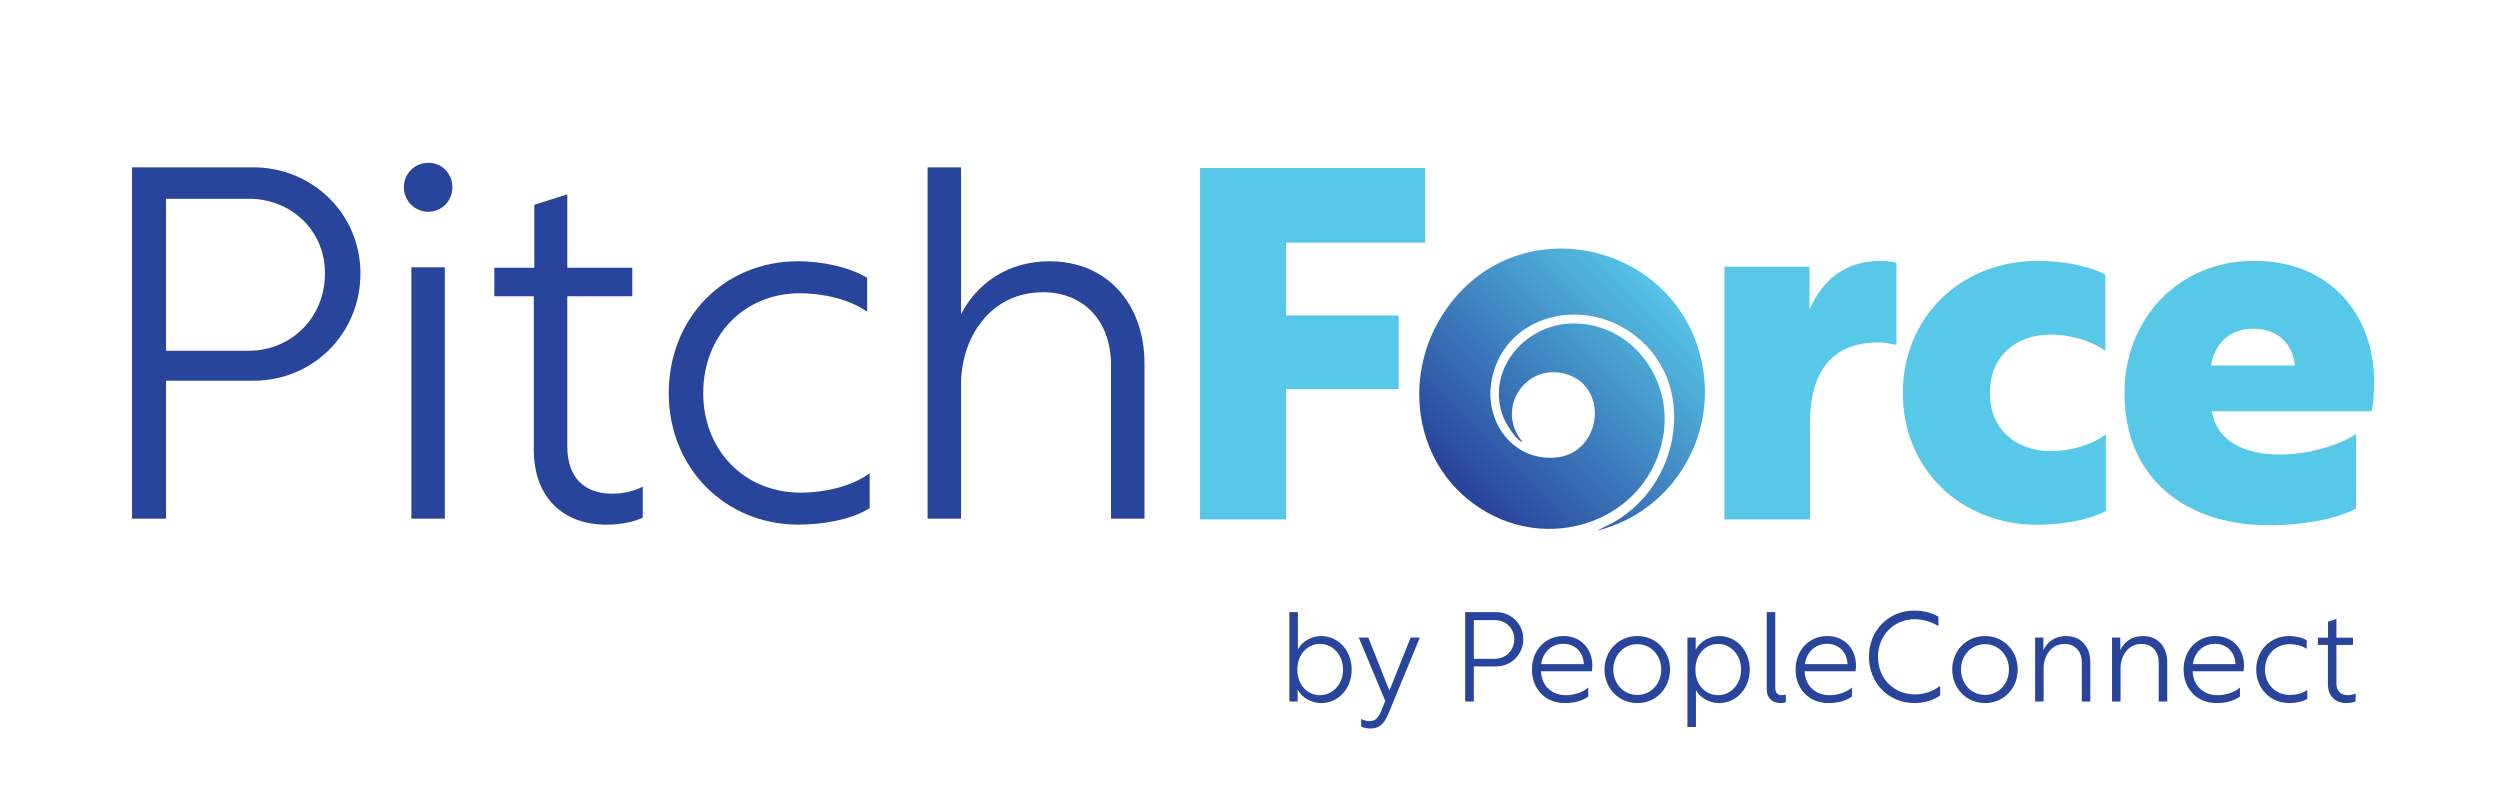 <svg xmlns:dc="http://purl.org/dc/elements/1.1/" xmlns:cc="http://creativecommons.org/ns#" xmlns:rdf="http://www.w3.org/1999/02/22-rdf-syntax-ns#" xmlns:svg="http://www.w3.org/2000/svg" xmlns="http://www.w3.org/2000/svg" viewBox="0 0 277.173 89.6" height="89.6" width="277.173" xml:space="preserve" id="svg2"><defs id="defs6"><clipPath id="clipPath22" clipPathUnits="userSpaceOnUse"><path id="path20" d="m 1328.2,230.809 13.96,6.972 c 59.78,33.77 71.37,126.25 7.05,162.324 -42.11,23.618 -98.69,6.333 -108.5,-43.687 -6.66,-33.918 16.75,-67.66 52.91,-64.813 39.07,3.079 45.57,60.911 6.9,69.954 -33.31,7.793 -56.32,-30.746 -34.46,-56.5 0.09,-0.297 -0.42,-0.321 -0.65,-0.215 -5.18,2.371 -13.07,15.246 -15.11,20.594 -14.92,39.011 18.32,77.449 57.84,77.71 49.9,0.329 83.9,-47.449 75.01,-94.863 -12.03,-64.062 -83.01,-93.285 -140.17,-65.527 -65.99,32.047 -80.99,115.32 -39.23,173.531 61.31,85.465 193.89,53.215 212.38,-48.859 11.15,-61.563 -27.36,-121.84 -87.93,-136.621 z"></path></clipPath><linearGradient id="linearGradient30" spreadMethod="pad" gradientTransform="matrix(191.9,191.9,191.9,-191.9,1197.68,244.459)" gradientUnits="userSpaceOnUse" y2="0" x2="1" y1="0" x1="0"><stop id="stop24" offset="0" style="stop-opacity:1;stop-color:#29459b"></stop><stop id="stop26" offset="0.111" style="stop-opacity:1;stop-color:#29459b"></stop><stop id="stop28" offset="1" style="stop-opacity:1;stop-color:#57c8e9"></stop></linearGradient></defs><g transform="matrix(1.333,0,0,-1.333,0,89.6)" id="g10"><g transform="scale(0.1)" id="g12"><path id="path14" style="fill:#57c8e8;fill-opacity:1;fill-rule:nonzero;stroke:none" d="m 998.102,532.477 h 187.238 v -62.145 h -115.7 v -60.508 h 93.63 v -61.316 h -93.63 v -108.34 h -71.538 v 292.309"></path><g id="g16"><g clip-path="url(#clipPath22)" id="g18"><path id="path32" style="fill:url(#linearGradient30);fill-opacity:1;fill-rule:nonzero;stroke:none" d="m 1328.2,230.809 13.96,6.972 c 59.78,33.77 71.37,126.25 7.05,162.324 -42.11,23.618 -98.69,6.333 -108.5,-43.687 -6.66,-33.918 16.75,-67.66 52.91,-64.813 39.07,3.079 45.57,60.911 6.9,69.954 -33.31,7.793 -56.32,-30.746 -34.46,-56.5 0.09,-0.297 -0.42,-0.321 -0.65,-0.215 -5.18,2.371 -13.07,15.246 -15.11,20.594 -14.92,39.011 18.32,77.449 57.84,77.71 49.9,0.329 83.9,-47.449 75.01,-94.863 -12.03,-64.062 -83.01,-93.285 -140.17,-65.527 -65.99,32.047 -80.99,115.32 -39.23,173.531 61.31,85.465 193.89,53.215 212.38,-48.859 11.15,-61.563 -27.36,-121.84 -87.93,-136.621"></path></g></g><path id="path34" style="fill:#57c8e8;fill-opacity:1;fill-rule:nonzero;stroke:none" d="m 1504.99,414.734 c 11.44,25.754 30.66,40.469 59.28,40.469 4.9,0 10.63,-0.816 13.08,-1.633 v -68.269 c -2.05,0.406 -9,2.043 -15.54,2.043 -38.43,0 -56.42,-24.938 -56.42,-67.047 v -80.129 h -71.13 v 210.133 h 70.73 v -35.567"></path><path id="path36" style="fill:#57c8e8;fill-opacity:1;fill-rule:nonzero;stroke:none" d="m 1751.08,380.391 c -12.26,8.586 -29.43,13.496 -45.38,13.496 -29.03,0 -50.69,-17.992 -50.69,-48.653 0,-29.437 20.85,-48.242 50.69,-48.242 16.76,0 33.52,4.906 45.78,13.903 v -63.778 c -14.71,-7.765 -37.6,-11.445 -56.82,-11.445 -64.59,0 -112.02,47.012 -112.02,109.562 0,62.551 47.43,109.969 112.43,109.969 19.22,0 41.29,-3.676 56.01,-11.441 v -63.371"></path><path id="path38" style="fill:#57c8e8;fill-opacity:1;fill-rule:nonzero;stroke:none" d="m 1838.94,368.129 h 69.91 c -2.04,17.988 -14.31,30.66 -34.75,30.66 -19.62,0 -32.3,-12.672 -35.16,-30.66 z m 135.73,-13.902 c 0,-7.766 -0.81,-18.801 -2.04,-24.118 h -132.87 c 4.09,-26.164 29.03,-35.976 56.42,-35.976 25.35,0 51.51,8.582 63.37,17.168 v -62.137 c -17.99,-9.406 -46.2,-13.902 -72.37,-13.902 -68.67,0 -120.19,38.429 -120.19,109.972 0,62.141 45.38,109.969 107.53,109.969 64.99,0 100.15,-46.195 100.15,-100.976"></path><path id="path40" style="fill:#29459b;fill-opacity:1;fill-rule:nonzero;stroke:none" d="m 207.086,380.461 c 34.508,0 63.191,27.019 63.191,64.43 0,36.164 -28.683,61.937 -63.191,61.937 H 138.082 V 380.461 Z M 138.082,240.789 H 109.816 V 533.016 H 210.41 c 49.883,0 89.375,-39.071 89.375,-88.125 0,-50.297 -39.492,-89.371 -88.957,-89.371 H 138.082 V 240.789"></path><path id="path42" style="fill:#29459b;fill-opacity:1;fill-rule:nonzero;stroke:none" d="m 342.148,449.879 h 27.848 v -209.09 h -27.848 z m 34.09,66.508 c 0,-11.223 -8.73,-20.367 -19.957,-20.367 -11.218,0 -20.363,9.144 -20.363,20.367 0,11.64 9.145,20.371 20.363,20.371 11.227,0 19.957,-8.731 19.957,-20.371"></path><path id="path44" style="fill:#29459b;fill-opacity:1;fill-rule:nonzero;stroke:none" d="m 534.605,241.621 c -7.066,-3.324 -17.457,-5.82 -30.343,-5.82 -35.75,0 -60.278,22.445 -60.278,62.351 v 127.614 h -32.832 v 23.699 h 33.25 v 52.375 l 27.434,8.73 v -61.105 h 54.043 V 425.766 H 471.836 V 301.063 c 0,-26.602 14.551,-39.489 37.41,-39.489 6.649,0 16.633,1.246 25.359,5.821 v -25.774"></path><path id="path46" style="fill:#29459b;fill-opacity:1;fill-rule:nonzero;stroke:none" d="m 721.234,412.883 c -14.55,10.39 -36.996,15.383 -55.707,15.383 -46.968,0 -80.636,-35.336 -80.636,-83.141 0,-45.723 32.414,-82.719 81.472,-82.719 18.703,0 41.981,4.989 56.95,16.207 v -29.097 c -15.805,-9.977 -40.329,-13.715 -59.032,-13.715 -61.527,0 -108.078,47.387 -108.078,109.324 0,62.355 45.727,109.742 107.66,109.742 19.539,0 41.985,-4.57 57.371,-13.719 v -28.265"></path><path id="path48" style="fill:#29459b;fill-opacity:1;fill-rule:nonzero;stroke:none" d="M 799.344,533.016 V 410.805 c 12.472,24.527 37.832,44.062 73.582,44.062 46.969,0 78.976,-34.504 78.976,-85.215 V 240.789 h -27.847 v 127.613 c 0,37.414 -23.282,60.696 -56.532,60.696 -44.062,0 -68.179,-37.832 -68.179,-76.489 v -111.82 h -27.848 v 292.227 h 27.848"></path><path id="path50" style="fill:#29459b;fill-opacity:1;fill-rule:nonzero;stroke:none" d="m 1117.05,115.23 c 0,12.274 -8.57,21.372 -19.16,21.372 -9.41,0 -18.83,-7.407 -18.83,-21.372 0,-14.07 9.63,-21.261 18.73,-21.261 10.58,0 19.26,9.097 19.26,21.261 z m -37.77,-26.554 h -6.88 v 74.375 h 7.09 V 131.84 c 3.27,6.879 11.43,11.32 19.36,11.32 14.18,0 25.39,-11.953 25.39,-27.93 0,-15.867 -11.21,-27.824 -25.39,-27.824 -8.15,0 -16.29,4.656 -19.57,11.32 V 88.676"></path><path id="path52" style="fill:#29459b;fill-opacity:1;fill-rule:nonzero;stroke:none" d="m 1132.14,74.285 c 2.54,-1.586 5.28,-1.902 7.08,-1.902 4.56,0 7.2,2.539 9.84,9.207 l 3.07,7.613 -22.01,52.692 h 7.94 l 17.56,-44.118 17.67,44.118 h 7.62 l -25.92,-62.844 c -3.38,-8.254 -7.3,-12.801 -15.24,-12.801 -2.64,0 -5.39,0.527 -7.61,1.586 v 6.449"></path><path id="path54" style="fill:#29459b;fill-opacity:1;fill-rule:nonzero;stroke:none" d="m 1243.39,124.223 c 8.78,0 16.08,6.879 16.08,16.402 0,9.203 -7.3,15.762 -16.08,15.762 h -17.56 v -32.164 z m -17.56,-35.547 h -7.2 v 74.375 h 25.61 c 12.7,0 22.74,-9.942 22.74,-22.426 0,-12.801 -10.04,-22.75 -22.64,-22.75 h -18.51 V 88.676"></path><path id="path56" style="fill:#29459b;fill-opacity:1;fill-rule:nonzero;stroke:none" d="m 1281.87,119.781 h 35.44 c -0.42,10.371 -7.62,16.93 -17.03,16.93 -9.74,0 -17.14,-6.988 -18.41,-16.93 z m 42.53,-1.164 c 0,-1.691 -0.21,-3.597 -0.42,-4.762 h -42.32 c 0.64,-12.8 9.52,-19.886 20.84,-19.886 6.67,0 13.86,2.328 18.51,6.344 v -7.508 c -6.03,-4.234 -13,-5.398 -19.46,-5.398 -16.71,0 -27.4,12.168 -27.4,27.934 0,15.656 10.89,27.82 26.34,27.82 14.49,0 23.91,-10.785 23.91,-24.543"></path><path id="path58" style="fill:#29459b;fill-opacity:1;fill-rule:nonzero;stroke:none" d="m 1341.82,115.34 c 0,-11.535 8.25,-21.164 19.99,-21.164 11.64,0 19.9,9.629 19.9,21.164 0,11.426 -8.26,21.051 -19.9,21.051 -11.74,0 -19.99,-9.625 -19.99,-21.051 z m 47.19,0 c 0,-15.555 -11.54,-27.934 -27.2,-27.934 -15.65,0 -27.29,12.379 -27.29,27.934 0,15.441 11.64,27.82 27.29,27.82 15.66,0 27.2,-12.379 27.2,-27.82"></path><path id="path60" style="fill:#29459b;fill-opacity:1;fill-rule:nonzero;stroke:none" d="m 1428.85,93.969 c 10.69,0 19.26,9.097 19.26,21.261 0,12.274 -8.57,21.372 -19.15,21.372 -9.42,0 -18.83,-7.407 -18.83,-21.372 0,-13.96 9.63,-21.261 18.72,-21.261 z m -25.38,47.926 h 6.87 v -10.262 c 3.39,6.976 11.64,11.527 19.57,11.527 14.29,0 25.4,-11.953 25.4,-27.93 0,-15.761 -11.11,-27.824 -25.61,-27.824 -7.93,0 -15.55,4.34 -19.15,10.684 V 67.516 h -7.08 v 74.379"></path><path id="path62" style="fill:#29459b;fill-opacity:1;fill-rule:nonzero;stroke:none" d="m 1469.44,163.051 h 7.09 v -62.633 c 0,-3.914 1.48,-6.449 5.4,-6.449 1.06,0 2.11,0.102 3.38,0.527 V 88.043 c -1.16,-0.426 -2.64,-0.637 -4.12,-0.637 -6.66,0 -11.75,3.492 -11.75,11.957 v 63.688"></path><path id="path64" style="fill:#29459b;fill-opacity:1;fill-rule:nonzero;stroke:none" d="m 1501.17,119.781 h 35.44 c -0.42,10.371 -7.62,16.93 -17.03,16.93 -9.74,0 -17.14,-6.988 -18.41,-16.93 z m 42.52,-1.164 c 0,-1.691 -0.2,-3.597 -0.41,-4.762 h -42.33 c 0.64,-12.8 9.53,-19.886 20.84,-19.886 6.67,0 13.87,2.328 18.52,6.344 v -7.508 c -6.03,-4.234 -13.02,-5.398 -19.46,-5.398 -16.72,0 -27.41,12.168 -27.41,27.934 0,15.656 10.9,27.82 26.35,27.82 14.49,0 23.9,-10.785 23.9,-24.543"></path><path id="path66" style="fill:#29459b;fill-opacity:1;fill-rule:nonzero;stroke:none" d="m 1613.7,93.859 c -5.17,-4.02 -13.21,-6.453 -21.57,-6.453 -21.37,0 -37.67,16.719 -37.67,38.512 0,22.109 16.61,38.402 37.46,38.402 7.82,0 14.38,-1.691 20.31,-4.968 v -7.938 c -5.83,3.594 -12.8,5.715 -19.79,5.715 -17.45,0 -30.47,-13.649 -30.47,-31.211 0,-18.727 13.76,-31.32 30.89,-31.32 7.63,0 14.93,2.648 20.84,7.093 v -7.832"></path><path id="path68" style="fill:#29459b;fill-opacity:1;fill-rule:nonzero;stroke:none" d="m 1631.02,115.34 c 0,-11.535 8.25,-21.164 19.99,-21.164 11.64,0 19.89,9.629 19.89,21.164 0,11.426 -8.25,21.051 -19.89,21.051 -11.74,0 -19.99,-9.625 -19.99,-21.051 z m 47.18,0 c 0,-15.555 -11.54,-27.934 -27.19,-27.934 -15.66,0 -27.29,12.379 -27.29,27.934 0,15.441 11.63,27.82 27.29,27.82 15.65,0 27.19,-12.379 27.19,-27.82"></path><path id="path70" style="fill:#29459b;fill-opacity:1;fill-rule:nonzero;stroke:none" d="m 1718.48,143.16 c 12.16,0 20.1,-8.777 20.1,-21.687 V 88.676 h -7.09 v 32.476 c 0,9.528 -5.93,15.45 -14.4,15.45 -11.21,0 -17.34,-10.262 -17.34,-20.098 V 88.676 h -7.09 v 53.219 h 6.88 v -10.477 c 3.17,6.879 9.62,11.742 18.94,11.742"></path><path id="path72" style="fill:#29459b;fill-opacity:1;fill-rule:nonzero;stroke:none" d="m 1782.45,143.16 c 12.16,0 20.1,-8.777 20.1,-21.687 V 88.676 h -7.09 v 32.476 c 0,9.528 -5.92,15.45 -14.39,15.45 -11.22,0 -17.35,-10.262 -17.35,-20.098 V 88.676 h -7.08 v 53.219 h 6.87 v -10.477 c 3.17,6.879 9.63,11.742 18.94,11.742"></path><path id="path74" style="fill:#29459b;fill-opacity:1;fill-rule:nonzero;stroke:none" d="m 1823.88,119.781 h 35.44 c -0.41,10.371 -7.61,16.93 -17.03,16.93 -9.74,0 -17.14,-6.988 -18.41,-16.93 z m 42.53,-1.164 c 0,-1.691 -0.2,-3.597 -0.42,-4.762 h -42.32 c 0.64,-12.8 9.52,-19.886 20.84,-19.886 6.67,0 13.87,2.328 18.51,6.344 v -7.508 c -6.03,-4.234 -13,-5.398 -19.46,-5.398 -16.71,0 -27.4,12.168 -27.4,27.934 0,15.656 10.89,27.82 26.35,27.82 14.48,0 23.9,-10.785 23.9,-24.543"></path><path id="path76" style="fill:#29459b;fill-opacity:1;fill-rule:nonzero;stroke:none" d="m 1918.55,132.477 c -3.7,2.648 -9.42,3.914 -14.19,3.914 -11.95,0 -20.51,-8.996 -20.51,-21.161 0,-11.632 8.24,-21.054 20.73,-21.054 4.76,0 10.68,1.27 14.49,4.129 v -7.406 c -4.02,-2.539 -10.26,-3.492 -15.02,-3.492 -15.66,0 -27.5,12.062 -27.5,27.824 0,15.872 11.63,27.93 27.4,27.93 4.97,0 10.68,-1.164 14.6,-3.488 v -7.195"></path><path id="path78" style="fill:#29459b;fill-opacity:1;fill-rule:nonzero;stroke:none" d="m 1959.25,88.891 c -1.8,-0.848 -4.45,-1.484 -7.73,-1.484 -9.1,0 -15.34,5.711 -15.34,15.871 v 32.481 h -8.36 v 6.027 h 8.46 v 13.332 l 6.98,2.219 v -15.551 h 13.76 v -6.027 h -13.76 V 104.02 c 0,-6.774 3.71,-10.051 9.53,-10.051 1.69,0 4.23,0.312 6.46,1.476 v -6.555"></path></g></g></svg>